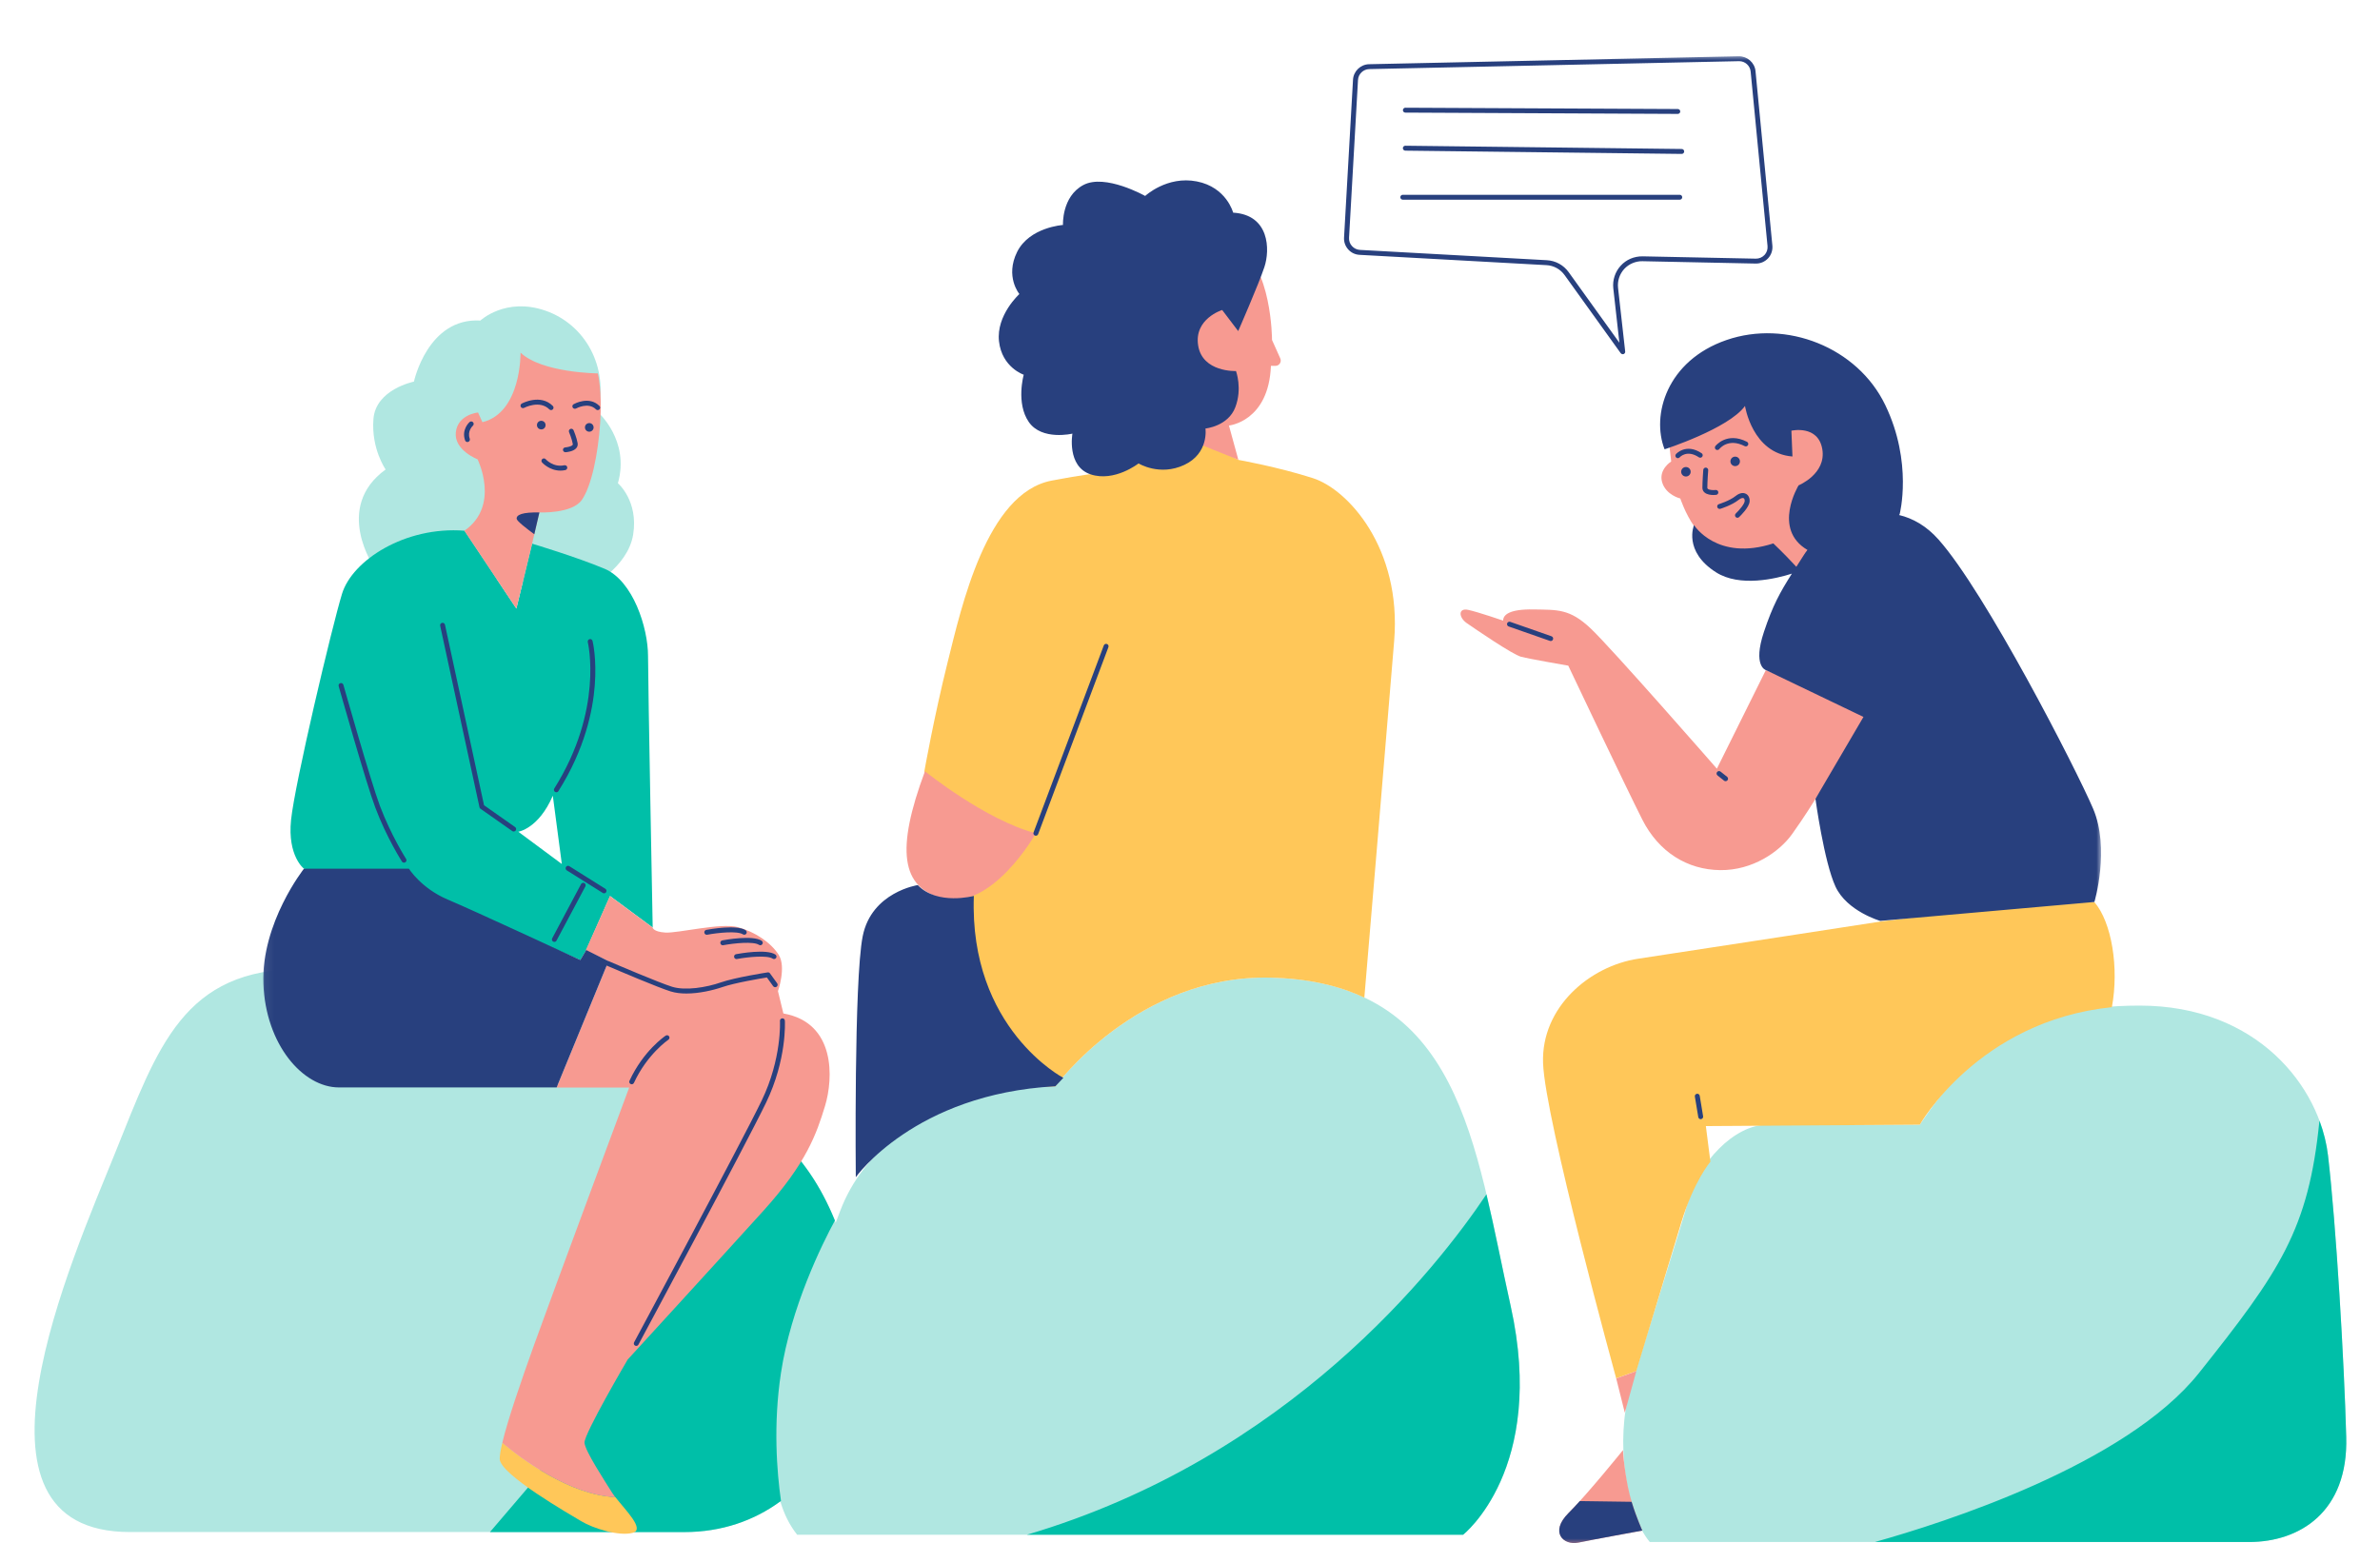 <svg width="256" height="166" viewBox="0 0 256 166" fill="none" xmlns="http://www.w3.org/2000/svg">
<g clip-path="url(#clip0_2577_32160)">
<path d="M241.918 165.884C236.469 165.884 177.455 165.884 177.455 165.884C174.816 162.714 173.759 154.789 175.341 149.511C176.925 144.228 180.626 132.609 181.677 128.912C182.728 125.215 186.429 120.988 190.126 120.988C193.822 120.988 206.499 120.988 206.499 120.988C211.823 113.101 217.514 108.179 230.149 108.179C242.784 108.179 249.537 116.895 250.408 124.299C251.279 131.705 252.152 146.521 252.367 154.584C252.595 162.645 247.366 165.884 241.918 165.884ZM136.662 105.168C122.292 104.828 113.518 116.864 113.518 116.864C113.518 116.864 95.486 116.864 90.371 130.268C90.211 130.691 90.052 131.108 89.892 131.531C84.52 118.004 73.231 116.7 67.767 116.7C62.014 116.7 48.106 116.7 48.106 116.7C48.106 116.7 45.307 104.225 32.516 104.225C19.726 104.225 17.01 112.539 12.376 124.046C7.742 135.557 -5.368 164.812 13.975 164.812C33.315 164.812 59.374 164.812 73.602 164.812C77.597 164.812 81.087 163.599 83.933 161.511C84.329 162.853 84.918 164.059 85.747 165.104H157.381C157.381 165.104 166.398 158.038 162.5 140.496C158.592 122.953 157.128 105.657 136.662 105.168ZM40.254 61.025L63.262 63.241C63.262 63.241 67.535 61.108 68.107 57.49C68.684 53.876 66.463 51.983 66.463 51.983C67.778 47.38 64.328 44.345 64.328 44.345C65.478 39.416 62.93 34.894 58.657 33.416C54.384 31.936 51.672 34.482 51.672 34.482C46.001 34.152 44.523 41.054 44.523 41.054C44.523 41.054 40.414 41.875 40.167 45.081C39.918 48.288 41.481 50.505 41.481 50.505C35.815 54.612 40.254 61.025 40.254 61.025Z" fill="#B0E7E1"/>
<path d="M63.055 102.199L65.618 96.39L70.206 99.782C70.206 99.782 69.704 73.552 69.704 70.558C69.704 67.562 68.108 62.478 65.018 61.18C61.927 59.886 57.241 58.489 57.241 58.489L55.545 65.47L49.956 57.092C43.574 56.592 37.889 60.282 36.79 63.876C35.693 67.464 31.702 84.321 31.306 88.212C30.908 92.104 32.697 93.456 32.697 93.456C32.697 93.456 43.962 95.214 46.549 96.342C49.132 97.472 62.42 103.275 62.42 103.275L63.055 102.199ZM55.751 89.475C55.751 89.475 57.932 89.152 59.462 85.6L60.432 92.946L55.751 89.475ZM84 147.711C83.154 153.29 83.567 158.389 84.006 161.461C81.149 163.578 77.633 164.816 73.602 164.816C68.066 164.816 60.731 164.816 52.699 164.816L58.008 158.604L61.411 143.094L81.551 123.499L83.975 122.545C86.212 124.639 88.248 127.469 89.805 131.298C88.443 133.803 85.078 140.593 84 147.711ZM162.49 140.496C166.388 158.038 157.371 165.104 157.371 165.104H110.449C138.649 156.769 154.583 136.401 159.886 128.479C160.805 132.335 161.582 136.407 162.49 140.496ZM241.918 165.884C238.841 165.884 218.649 165.884 201.668 165.884C208.948 163.848 228.64 157.605 236.531 147.697C245.233 136.772 248.327 132.273 249.486 120.55C249.956 121.809 250.265 123.071 250.408 124.299C251.281 131.705 252.152 146.521 252.368 154.584C252.596 162.645 247.367 165.884 241.918 165.884Z" fill="#00BFA8"/>
<path d="M149.963 68.918C149.196 78.383 146.969 104.735 146.752 107.322C144.019 106.033 140.72 105.266 136.663 105.172C122.292 104.832 113.518 116.87 113.518 116.87C113.518 116.87 113.172 116.87 112.575 116.905C107.223 115.046 105.913 112.725 103.686 107.266C100.995 100.673 99.434 82.934 99.434 82.934C99.434 82.934 100.46 77.13 101.938 71.211C103.419 65.294 106.11 53.051 113.105 51.705C119.844 50.411 119.719 50.983 119.699 51.029C119.713 50.998 121.328 47.266 124.673 46.998C128.033 46.731 133.2 49.472 133.2 49.472C133.2 49.472 137.453 50.225 141.22 51.438C144.983 52.638 150.768 58.964 149.963 68.918ZM225.284 97.049C220.664 96.842 202.466 99.106 202.466 99.106C202.466 99.106 181.42 102.353 176.203 103.136C170.991 103.926 165.774 108.349 165.976 114.349C166.17 120.349 173.842 148.283 173.842 148.283L176.006 147.495C176.006 147.495 179.45 136.088 180.827 131.562C182.204 127.036 183.976 124.973 183.976 124.973L183.487 121.137L206.503 120.988C206.503 120.988 212.798 109.823 227.16 108.349C227.944 104.121 227.145 99.22 225.284 97.049ZM54.034 155.202C53.853 155.951 53.75 156.554 53.75 156.94C53.75 158.6 61.297 162.909 62.539 163.657C63.783 164.404 66.575 165.305 68.07 164.893C69.406 164.522 67.251 162.434 66.184 161.049C61.261 160.827 56.08 156.919 54.034 155.202Z" fill="#FFC759"/>
<path d="M201.523 76.569L195.276 85.95C195.276 85.95 194.09 87.883 192.744 89.755C191.399 91.625 188.517 93.651 185.013 93.605C181.507 93.559 178.434 91.683 176.655 88.177C174.878 84.671 168.687 71.609 168.687 71.609C168.687 71.609 164.512 70.888 163.599 70.649C162.685 70.406 158.7 67.676 157.788 67.046C156.876 66.424 156.83 65.366 157.933 65.609C159.036 65.851 161.682 66.764 161.682 66.764C161.682 66.14 162.351 65.516 164.943 65.561C167.537 65.609 168.841 65.474 171.099 67.608C173.363 69.743 184.673 82.691 184.673 82.691L189.935 72.098L201.523 76.569ZM180.74 53.627C180.74 53.627 181.27 55.252 182.245 56.638L185.415 60.5L188.461 61.516L193.663 61.555L197.198 61.232L201.266 55.458C201.266 55.458 203.298 43.385 192.813 40.132C182.322 36.879 179.436 46.839 179.436 46.839L179.759 49.644C179.759 49.644 178.378 50.498 178.785 51.881C179.197 53.262 180.74 53.627 180.74 53.627ZM101.414 96.647C106.713 97.996 111.42 89.645 111.42 89.645C105.985 88.219 99.49 82.971 99.49 82.971C96.35 91.399 96.912 95.496 101.414 96.647ZM136.822 36.57C136.822 36.57 136.822 28.492 132.962 26.47C129.101 24.451 120.306 24.926 118.884 31.523C117.455 38.116 129.219 47.859 129.219 47.859L133.2 49.462L132.188 45.777C132.188 45.777 136.468 45.358 136.704 39.358H137.189C137.606 39.358 137.88 38.931 137.71 38.554L136.822 36.57ZM176.012 147.502L173.846 148.29L174.768 151.97L176.012 147.502ZM174.574 156C174.574 156 170.8 160.682 168.723 162.766C166.639 164.847 168.202 166.276 169.763 165.95C171.327 165.625 176.655 164.652 176.655 164.652C176.655 164.652 175.552 162.243 175.094 159.904C174.636 157.564 174.574 156 174.574 156ZM49.955 57.092L55.539 65.47L57.235 58.489L58.012 55.128C58.012 55.128 61.545 55.284 62.586 53.778C63.627 52.273 64.328 48.864 64.56 45.468C64.792 42.07 64.303 40.169 64.303 40.169C64.303 40.169 58.276 40.117 55.993 37.936C55.993 37.936 56.097 44.38 51.89 45.417L51.419 44.374C51.419 44.374 49.24 44.581 49.029 46.503C48.821 48.427 51.369 49.412 51.369 49.412C51.369 49.412 53.843 54.386 49.955 57.092ZM84.263 109.025L83.68 106.622C83.68 106.622 84.593 104.049 83.763 102.724C82.932 101.399 81.19 100.234 79.37 99.74C77.545 99.245 72.901 100.404 71.576 100.323C70.251 100.24 70.2 99.786 70.2 99.786L65.611 96.394L62.999 102.245L65.447 103.404L59.87 116.992H67.678C67.678 116.992 59.385 139.293 57.477 144.599C56.018 148.661 54.61 152.764 54.029 155.212C56.076 156.929 61.255 160.831 66.179 161.059C66.055 160.893 65.941 160.738 65.854 160.599C65.024 159.274 62.951 156.121 62.87 155.212C62.787 154.3 67.514 146.258 67.514 146.258C67.514 146.258 77.462 135.397 82.109 130.258C86.753 125.118 87.829 121.968 88.741 118.983C89.65 115.989 89.896 110.018 84.263 109.025Z" fill="#F79A91"/>
<mask id="mask0_2577_32160" style="mask-type:luminance" maskUnits="userSpaceOnUse" x="28" y="5" width="199" height="162">
<path d="M28.081 5.874H226.061V166.133H28.081V5.874Z" fill="white"/>
</mask>
<g mask="url(#mask0_2577_32160)">
<path d="M135.999 28.735C135.375 30.611 133.183 35.616 133.183 35.616L131.462 33.348C131.462 33.348 128.41 34.287 128.879 37.179C129.348 40.069 132.947 39.916 132.947 39.916C132.947 39.916 133.652 41.792 132.868 43.828C132.087 45.86 129.663 46.097 129.663 46.097C129.663 46.097 130.055 48.757 127.395 50.009C124.734 51.261 122.466 49.853 122.466 49.853C122.466 49.853 119.883 51.885 117.306 51.029C114.724 50.169 115.353 46.648 115.353 46.648C115.353 46.648 112.068 47.432 110.661 45.396C109.255 43.364 110.115 40.312 110.115 40.312C110.115 40.312 107.77 39.528 107.455 36.715C107.14 33.899 109.647 31.631 109.647 31.631C109.647 31.631 108.083 29.755 109.408 27.094C110.739 24.434 114.337 24.202 114.337 24.202C114.337 24.202 114.183 21.152 116.528 19.904C118.873 18.652 123.177 21.08 123.177 21.08C123.177 21.08 125.522 18.888 128.73 19.516C131.935 20.14 132.642 22.877 132.642 22.877C136.55 23.105 136.627 26.858 135.999 28.735ZM104.75 96.379C104.75 96.379 100.835 97.435 98.718 95.214C98.718 95.214 93.742 95.956 92.795 100.715C91.841 105.477 92.052 126.638 92.052 126.638C92.052 126.638 98.372 117.664 113.518 116.86C114.378 115.952 114.378 115.952 114.378 115.952C114.378 115.952 104.223 110.663 104.75 96.379ZM225.134 86.977C223.289 82.666 213.54 63.685 208.514 58.041C207.21 56.571 205.746 55.756 204.266 55.402C204.307 55.35 204.332 55.319 204.332 55.319C204.332 55.319 205.777 49.773 202.781 43.565C199.787 37.353 192.137 34.359 185.703 36.58C179.27 38.803 177.609 44.674 179.048 48.334C179.048 48.334 185.925 46.117 187.698 43.673C187.698 43.673 188.477 48.777 192.802 49.107L192.688 46.333C192.688 46.333 195.57 45.669 196.014 48.328C196.455 50.988 193.462 52.211 193.462 52.211C193.462 52.211 190.594 56.922 194.415 59.159C194.281 59.329 194.156 59.505 194.048 59.675C193.75 60.15 193.472 60.573 193.219 60.973C192.73 60.442 191.828 59.488 190.745 58.458C184.677 60.428 182.214 56.488 182.214 56.488C182.214 56.488 181.017 59.308 184.59 61.572C187.146 63.191 191.023 62.258 192.74 61.711C191.45 63.747 190.683 65.134 189.734 67.979C188.502 71.675 189.941 72.084 189.941 72.084L200.44 77.124L195.276 85.934C195.276 85.934 196.198 92.707 197.43 95.374C198.664 98.038 202.25 99.068 202.25 99.068L225.277 97.032C225.283 97.049 226.983 91.285 225.134 86.977ZM187.152 49.634C187.152 49.35 186.924 49.122 186.64 49.122C186.358 49.122 186.13 49.35 186.13 49.634C186.13 49.916 186.358 50.144 186.64 50.144C186.924 50.144 187.152 49.916 187.152 49.634ZM181.341 50.241C181.059 50.241 180.831 50.467 180.831 50.751C180.831 51.035 181.059 51.261 181.341 51.261C181.625 51.261 181.853 51.035 181.853 50.751C181.853 50.467 181.625 50.241 181.341 50.241ZM187.905 47.525C185.738 46.416 184.523 47.973 184.513 47.987C184.424 48.108 184.445 48.272 184.563 48.359C184.61 48.396 184.666 48.41 184.722 48.41C184.801 48.41 184.884 48.375 184.934 48.309C184.971 48.257 185.894 47.086 187.667 47.994C187.795 48.06 187.955 48.008 188.023 47.88C188.09 47.751 188.038 47.592 187.905 47.525ZM182.738 49.194C182.856 49.277 183.022 49.242 183.105 49.122C183.188 48.999 183.151 48.84 183.033 48.757C181.357 47.637 180.285 48.833 180.275 48.85C180.178 48.958 180.192 49.122 180.3 49.221C180.352 49.267 180.414 49.288 180.476 49.288C180.549 49.288 180.619 49.256 180.671 49.2C180.702 49.159 181.455 48.344 182.738 49.194ZM183.491 50.303C183.358 50.293 183.217 50.401 183.209 50.546C183.203 50.596 183.116 51.834 183.116 52.472C183.116 52.673 183.192 52.849 183.342 52.978C183.599 53.206 184.028 53.252 184.312 53.252C184.455 53.252 184.563 53.241 184.594 53.235C184.739 53.221 184.843 53.086 184.826 52.943C184.812 52.798 184.677 52.69 184.532 52.711C184.285 52.742 183.841 52.721 183.692 52.582C183.657 52.551 183.646 52.52 183.646 52.468C183.646 51.85 183.733 50.587 183.74 50.577C183.75 50.442 183.636 50.314 183.491 50.303ZM186.702 55.246C186.601 55.35 186.595 55.514 186.692 55.617C186.744 55.675 186.817 55.7 186.883 55.7C186.951 55.7 187.011 55.675 187.063 55.628C187.244 55.458 188.141 54.57 188.193 53.959C188.224 53.588 188.075 53.266 187.801 53.123C187.615 53.026 187.223 52.926 186.671 53.37C186.037 53.876 184.905 54.23 184.895 54.23C184.754 54.272 184.677 54.421 184.718 54.56C184.76 54.701 184.909 54.778 185.048 54.736C185.1 54.722 186.286 54.351 187.001 53.782C187.271 53.567 187.461 53.546 187.548 53.592C187.631 53.637 187.677 53.762 187.662 53.917C187.642 54.22 187.09 54.875 186.702 55.246ZM169.929 161.48C169.496 161.961 169.077 162.405 168.716 162.766C166.635 164.847 168.196 166.276 169.759 165.95C171.32 165.625 176.651 164.652 176.651 164.652C176.651 164.652 176.012 163.255 175.5 161.559L169.929 161.48ZM58.684 45.73C58.684 45.472 58.477 45.267 58.22 45.267C57.962 45.267 57.755 45.472 57.755 45.73C57.755 45.989 57.962 46.194 58.22 46.194C58.477 46.2 58.684 45.989 58.684 45.73ZM63.849 45.978C63.849 45.719 63.643 45.514 63.384 45.514C63.127 45.514 62.92 45.719 62.92 45.978C62.92 46.236 63.127 46.441 63.384 46.441C63.643 46.441 63.849 46.236 63.849 45.978ZM61.966 43.942C61.983 43.936 63.276 43.211 64.106 44.04C64.158 44.092 64.224 44.117 64.292 44.117C64.359 44.117 64.425 44.092 64.477 44.04C64.581 43.936 64.581 43.772 64.477 43.669C63.364 42.555 61.767 43.447 61.699 43.482C61.57 43.555 61.529 43.714 61.601 43.843C61.678 43.967 61.844 44.013 61.966 43.942ZM56.379 43.874C56.395 43.864 58.05 42.999 59.09 44.04C59.142 44.092 59.209 44.117 59.277 44.117C59.343 44.117 59.41 44.092 59.462 44.04C59.565 43.936 59.565 43.772 59.462 43.669C58.143 42.348 56.208 43.37 56.126 43.412C55.997 43.478 55.951 43.638 56.018 43.766C56.09 43.895 56.25 43.942 56.379 43.874ZM60.818 48.649C60.824 48.649 60.828 48.649 60.832 48.649C60.973 48.639 61.694 48.576 62.003 48.189C62.122 48.039 62.163 47.859 62.132 47.674C62.024 47.054 61.705 46.312 61.694 46.281C61.636 46.148 61.477 46.086 61.348 46.142C61.214 46.2 61.153 46.354 61.209 46.489C61.214 46.493 61.514 47.204 61.612 47.766C61.616 47.807 61.612 47.834 61.591 47.865C61.473 48.019 61.06 48.108 60.803 48.129C60.658 48.137 60.544 48.261 60.554 48.406C60.565 48.539 60.679 48.649 60.818 48.649ZM58.699 49.401C58.601 49.292 58.435 49.281 58.327 49.381C58.22 49.478 58.209 49.644 58.307 49.752C58.344 49.793 59.107 50.627 60.281 50.627C60.446 50.627 60.623 50.612 60.807 50.571C60.952 50.54 61.039 50.401 61.014 50.256C60.983 50.113 60.842 50.023 60.699 50.05C59.534 50.308 58.73 49.443 58.699 49.401ZM50.275 47.55C50.306 47.55 50.337 47.546 50.368 47.535C50.507 47.484 50.575 47.334 50.528 47.193C50.235 46.381 50.836 45.823 50.863 45.798C50.971 45.699 50.982 45.535 50.884 45.427C50.787 45.317 50.621 45.307 50.513 45.4C50.476 45.431 49.611 46.215 50.028 47.376C50.065 47.484 50.167 47.55 50.275 47.55ZM57.471 57.473L58.019 55.128C56.204 55.087 55.528 55.375 55.574 55.814C55.601 56.051 56.59 56.828 57.471 57.473ZM51.575 86.842C51.589 86.908 51.626 86.966 51.682 87.002L55.105 89.405C55.153 89.434 55.203 89.45 55.255 89.45C55.338 89.45 55.421 89.409 55.472 89.336C55.553 89.218 55.528 89.054 55.404 88.971L52.064 86.624L47.863 67.205C47.832 67.062 47.693 66.975 47.548 67.004C47.405 67.035 47.316 67.176 47.347 67.319L51.575 86.842ZM59.704 85.187C59.75 85.212 59.797 85.229 59.843 85.229C59.93 85.229 60.019 85.181 60.065 85.105C62.916 80.582 63.766 76.438 63.973 73.759C64.199 70.846 63.755 69.026 63.735 68.949C63.699 68.804 63.56 68.721 63.415 68.758C63.276 68.793 63.189 68.939 63.225 69.078C63.245 69.15 64.948 76.361 59.617 84.827C59.544 84.945 59.58 85.109 59.704 85.187ZM40.368 86.877C41.6 90.147 43.219 92.656 43.233 92.683C43.285 92.759 43.368 92.801 43.455 92.801C43.507 92.801 43.553 92.786 43.6 92.759C43.723 92.683 43.76 92.517 43.677 92.394C43.663 92.367 42.075 89.898 40.862 86.686C39.893 84.115 36.966 73.774 36.935 73.67C36.893 73.531 36.748 73.448 36.609 73.49C36.47 73.531 36.387 73.676 36.429 73.815C36.46 73.923 39.387 84.285 40.368 86.877ZM59.503 101.297C59.544 101.316 59.586 101.326 59.627 101.326C59.719 101.326 59.812 101.277 59.86 101.187L62.968 95.353C63.034 95.224 62.988 95.065 62.86 94.996C62.729 94.93 62.569 94.976 62.503 95.104L59.395 100.941C59.327 101.069 59.374 101.229 59.503 101.297ZM60.88 93.265C60.803 93.389 60.838 93.553 60.963 93.63L64.834 96.058C64.875 96.085 64.927 96.099 64.972 96.099C65.059 96.099 65.149 96.054 65.194 95.977C65.271 95.853 65.236 95.687 65.111 95.61L61.24 93.182C61.122 93.099 60.956 93.141 60.88 93.265ZM182.523 117.664C182.378 117.689 182.28 117.824 182.305 117.967L182.672 120.173C182.693 120.304 182.807 120.395 182.929 120.395C182.946 120.395 182.96 120.395 182.977 120.391C183.12 120.364 183.217 120.231 183.192 120.086L182.827 117.88C182.8 117.735 182.666 117.637 182.523 117.664ZM119.07 69.279C118.935 69.227 118.78 69.293 118.728 69.434L111.173 89.548C111.121 89.686 111.187 89.836 111.326 89.888C111.357 89.898 111.388 89.904 111.419 89.904C111.527 89.904 111.625 89.836 111.666 89.734L119.224 69.619C119.275 69.484 119.209 69.331 119.07 69.279ZM84.145 109.549C83.999 109.56 83.885 109.684 83.896 109.827C83.896 109.868 84.107 113.88 81.928 118.396C79.72 122.968 68.323 144.186 68.205 144.402C68.138 144.531 68.184 144.69 68.313 144.759C68.354 144.779 68.395 144.79 68.437 144.79C68.53 144.79 68.621 144.738 68.669 144.651C68.781 144.439 80.191 123.204 82.401 118.622C84.638 113.982 84.433 109.962 84.422 109.792C84.412 109.653 84.288 109.535 84.145 109.549ZM72.148 106.657C72.654 106.812 73.226 106.879 73.824 106.879C75.169 106.879 76.639 106.549 77.711 106.184C79.026 105.73 81.798 105.266 82.49 105.152L83.164 106.091C83.247 106.209 83.413 106.234 83.535 106.153C83.653 106.064 83.68 105.9 83.597 105.782L82.824 104.714C82.768 104.631 82.671 104.59 82.571 104.606C82.432 104.627 79.088 105.147 77.541 105.682C75.957 106.234 73.72 106.59 72.304 106.157C70.931 105.734 66.189 103.709 65.298 103.323L63.055 102.199L62.42 103.271C62.42 103.271 50.988 97.965 48.147 96.765C45.307 95.564 43.982 93.45 43.982 93.45H32.697C32.697 93.45 28.088 99.276 28.33 105.823C28.573 112.375 32.579 116.982 36.46 116.982C40.341 116.982 59.874 116.982 59.874 116.982L65.257 103.874C66.478 104.399 70.803 106.244 72.148 106.657ZM79.175 102.647C79.03 102.672 78.936 102.813 78.963 102.956C78.988 103.084 79.098 103.174 79.221 103.174C79.237 103.174 79.252 103.174 79.272 103.167C80.448 102.946 82.529 102.74 83.112 103.126C83.237 103.209 83.396 103.174 83.479 103.053C83.562 102.931 83.525 102.771 83.406 102.688C82.453 102.05 79.509 102.585 79.175 102.647ZM77.695 101.162C77.551 101.187 77.458 101.326 77.483 101.471C77.51 101.6 77.618 101.689 77.742 101.689C77.757 101.689 77.773 101.689 77.794 101.683C78.968 101.461 81.051 101.256 81.634 101.641C81.758 101.724 81.918 101.689 81.999 101.569C82.082 101.447 82.046 101.287 81.928 101.204C80.968 100.57 78.024 101.1 77.695 101.162ZM76.019 100.559C76.036 100.559 76.05 100.559 76.071 100.555C77.247 100.333 79.328 100.126 79.911 100.514C80.031 100.594 80.195 100.559 80.278 100.441C80.361 100.317 80.323 100.157 80.205 100.074C79.252 99.439 76.307 99.972 75.974 100.033C75.829 100.059 75.735 100.198 75.762 100.344C75.787 100.472 75.897 100.559 76.019 100.559ZM71.895 111.848C72.013 111.766 72.051 111.602 71.968 111.484C71.885 111.359 71.721 111.328 71.601 111.411C71.504 111.477 69.21 113.028 67.709 116.267C67.647 116.399 67.705 116.555 67.838 116.617C67.875 116.632 67.91 116.642 67.948 116.642C68.045 116.642 68.143 116.586 68.188 116.489C69.623 113.389 71.875 111.865 71.895 111.848ZM166.888 68.449L162.449 66.896C162.31 66.851 162.16 66.923 162.113 67.056C162.067 67.195 162.14 67.346 162.274 67.392L166.711 68.943C166.742 68.953 166.769 68.959 166.8 68.959C166.908 68.959 167.01 68.891 167.047 68.783C167.099 68.65 167.026 68.501 166.888 68.449ZM185.069 83.006C184.955 82.919 184.791 82.934 184.698 83.048C184.604 83.162 184.625 83.326 184.739 83.419L185.446 83.981C185.496 84.022 185.554 84.037 185.61 84.037C185.687 84.037 185.765 84.001 185.817 83.939C185.908 83.825 185.888 83.661 185.776 83.568L185.069 83.006ZM188.848 28.353L176.665 28.1C175.944 28.085 175.208 28.388 174.702 28.94C174.202 29.491 173.96 30.229 174.043 30.972L174.81 37.812C174.826 37.932 174.754 38.044 174.64 38.091C174.609 38.102 174.578 38.106 174.546 38.106C174.466 38.106 174.383 38.065 174.331 37.998L168.295 29.595C167.835 28.956 167.124 28.564 166.336 28.523L146.231 27.414C145.762 27.389 145.329 27.184 145.014 26.827C144.701 26.477 144.541 26.023 144.57 25.554L145.534 8.573C145.586 7.661 146.345 6.929 147.257 6.908L187.032 6.052C187.934 6.042 188.739 6.732 188.828 7.644L190.642 26.421C190.687 26.92 190.524 27.42 190.177 27.791C189.837 28.156 189.358 28.363 188.848 28.353ZM176.682 27.576L188.863 27.826C189.209 27.832 189.553 27.687 189.796 27.43C190.038 27.173 190.153 26.823 190.121 26.47L188.305 7.696C188.245 7.068 187.708 6.579 187.074 6.579C187.063 6.579 187.059 6.579 187.049 6.579L147.278 7.433C146.637 7.45 146.106 7.96 146.071 8.598L145.107 25.579C145.086 25.909 145.2 26.23 145.422 26.47C145.644 26.719 145.947 26.862 146.276 26.883L166.382 27.992C167.325 28.044 168.185 28.513 168.737 29.286L174.186 36.868L173.533 31.028C173.433 30.136 173.723 29.244 174.327 28.585C174.924 27.926 175.764 27.569 176.682 27.576ZM151.163 12.114L180.47 12.254C180.615 12.254 180.733 12.135 180.733 11.99C180.733 11.847 180.615 11.729 180.47 11.729L151.163 11.588C151.02 11.588 150.902 11.708 150.902 11.851C150.896 11.996 151.014 12.114 151.163 12.114ZM180.893 16.027L151.163 15.677C151.163 15.677 151.163 15.677 151.159 15.677C151.014 15.677 150.896 15.795 150.896 15.94C150.896 16.083 151.01 16.203 151.159 16.207L180.889 16.558C180.889 16.558 180.889 16.558 180.893 16.558C181.038 16.558 181.156 16.439 181.156 16.294C181.156 16.145 181.038 16.027 180.893 16.027ZM180.682 20.955H150.886C150.742 20.955 150.622 21.073 150.622 21.219C150.622 21.362 150.742 21.482 150.886 21.482H180.682C180.827 21.482 180.945 21.362 180.945 21.219C180.945 21.073 180.827 20.955 180.682 20.955Z" fill="#28407E"/>
</g>
</g>
<defs>
<clipPath id="clip0_2577_32160">
<rect width="254.772" height="166" fill="white" transform="translate(0.614)"/>
</clipPath>
</defs>
</svg>
